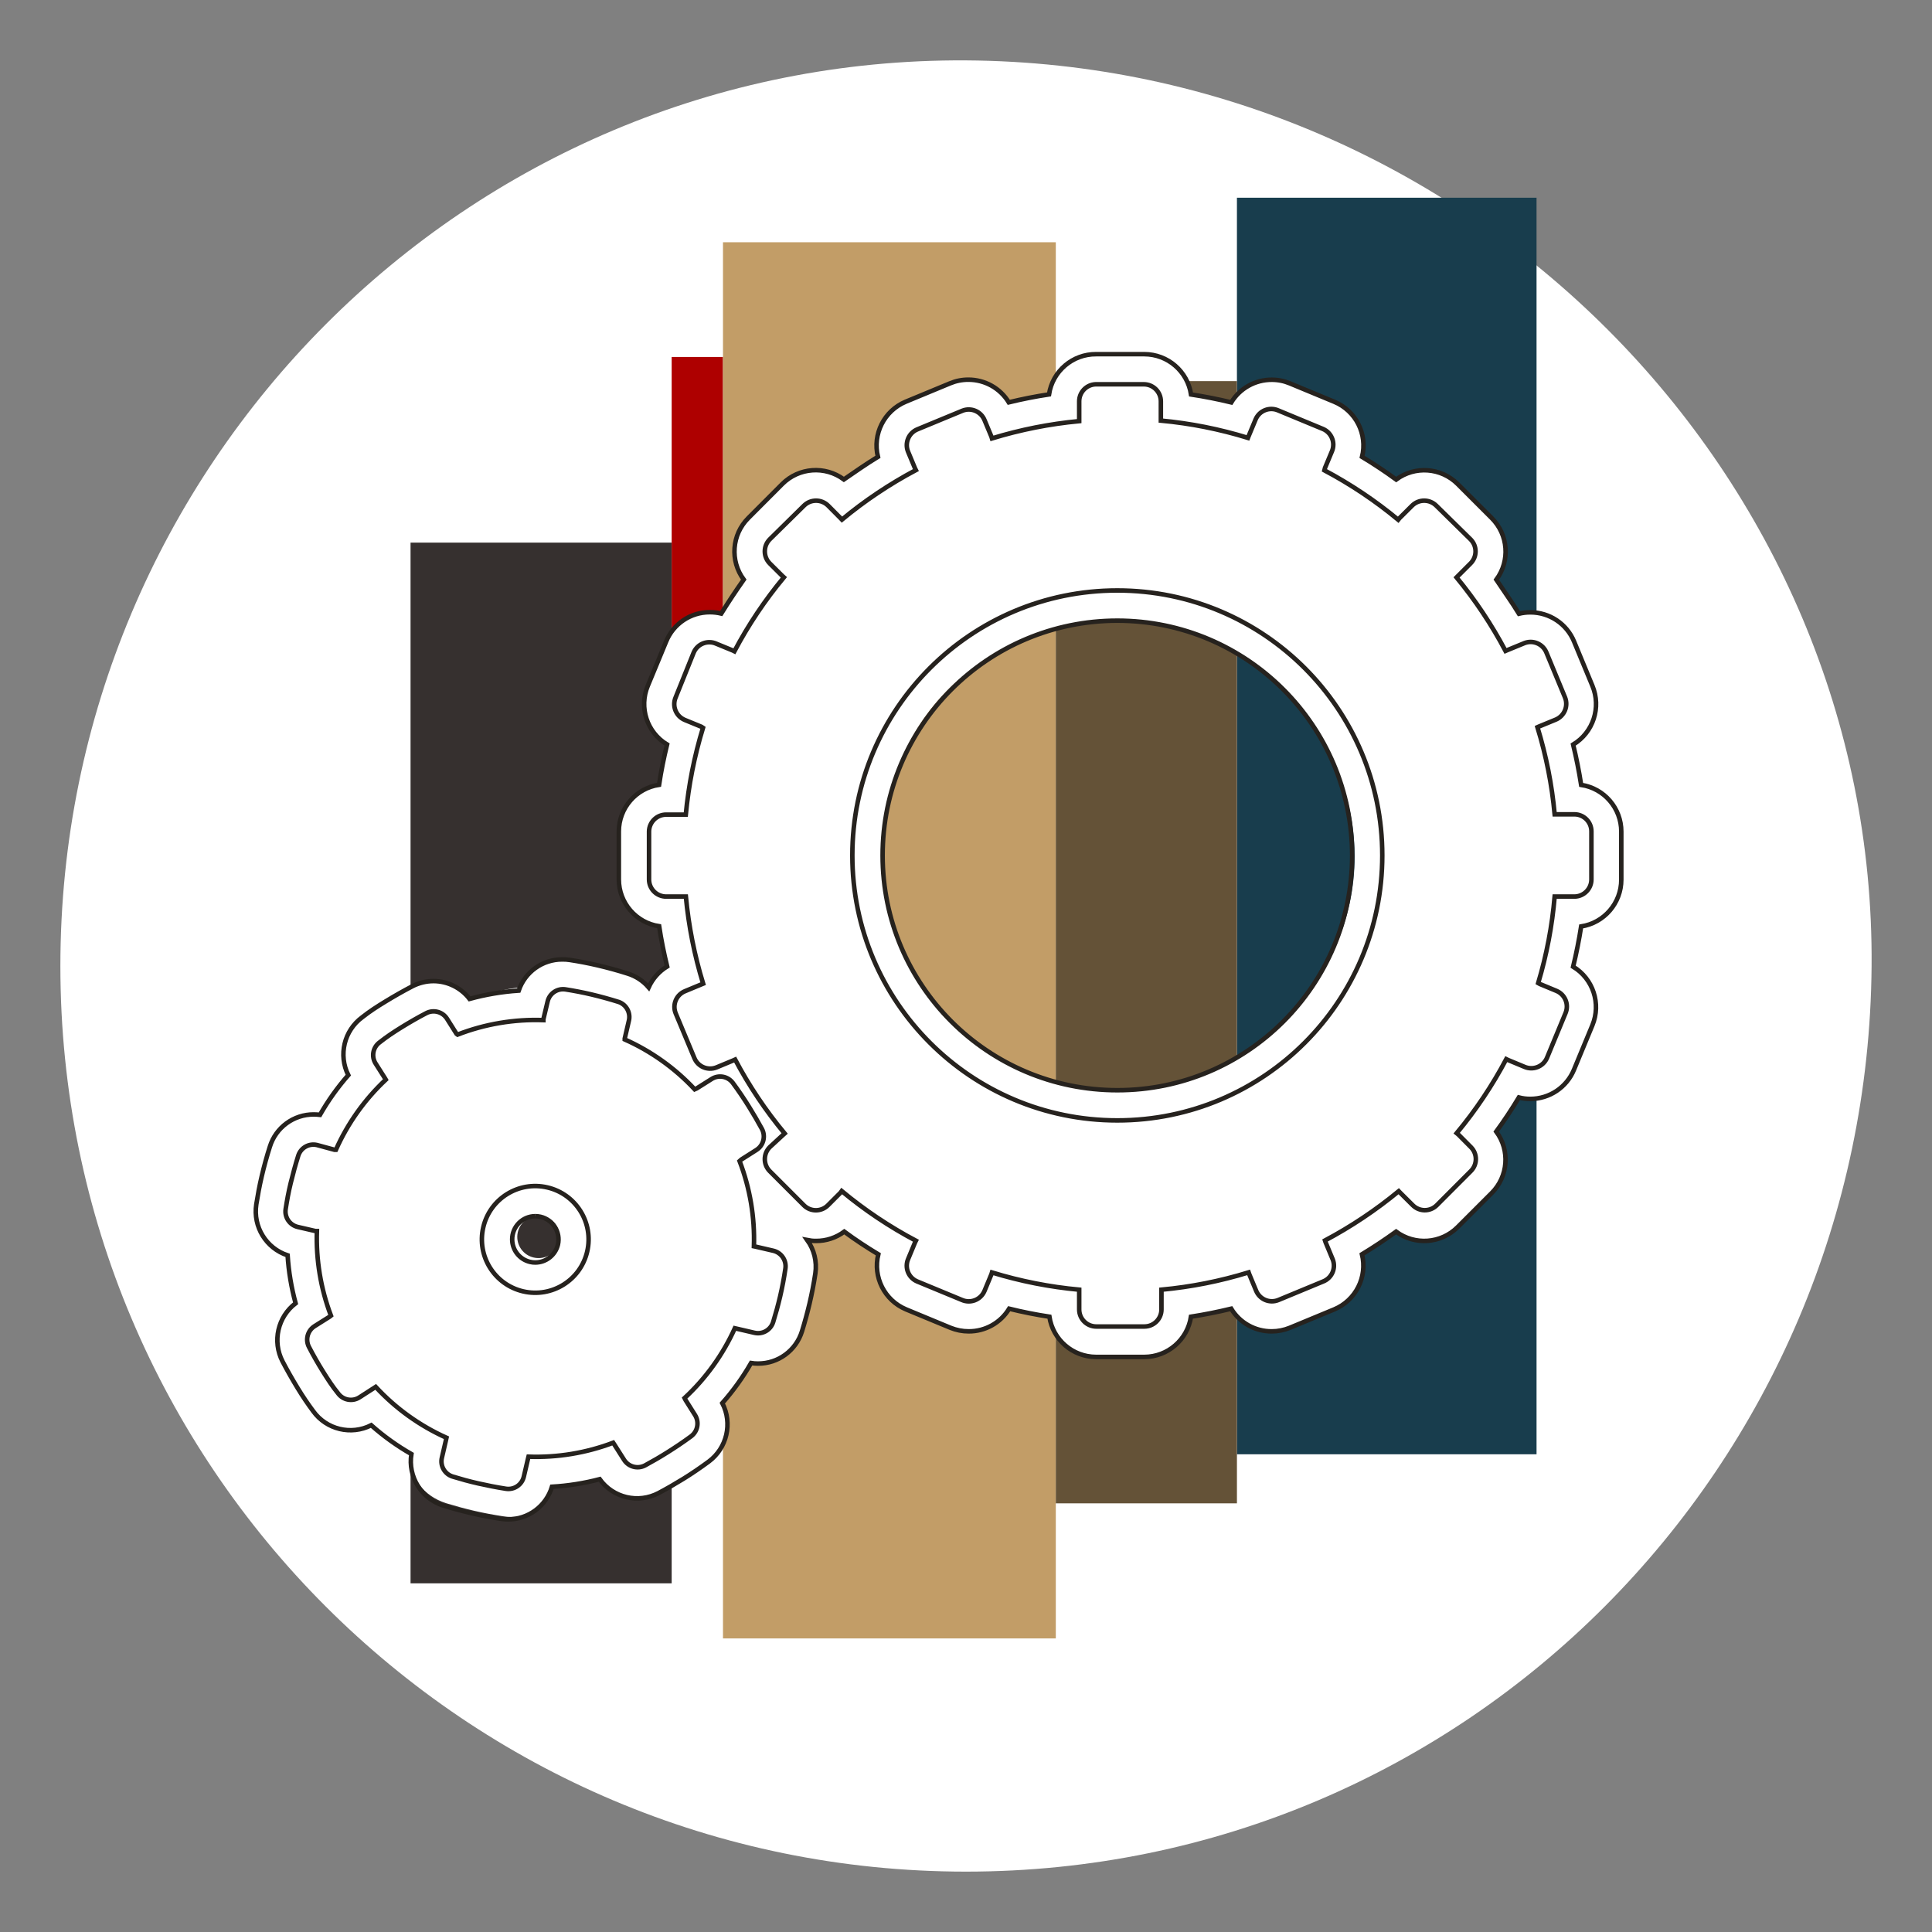 <svg width="256" height="256" viewBox="0 0 256 256" fill="none" xmlns="http://www.w3.org/2000/svg">
<rect x="0" y="0" width="256" height="256" fill="#808080" stroke="none"/>
<g id="gear_wheels_private">
<g id="gear_wheels_private_2">
<g id="darkmodeMask">
<path id="darkmodeMask 2" d="M247.996 128.001C247.476 194.271 194.267 248 127.998 248C61.725 248 8 194.275 8 128.001C8 61.732 61.719 7.592 127.998 8.002C194.447 8.412 248.506 62.932 247.996 128.001Z" fill="white"/>
</g>
<g id="stripes">
<path id="Rectangle" d="M89 71.9H54.4V209.8H89V71.9Z" fill="#36302F"/>
<path id="Rectangle 2" d="M95.8 47.3H89V184.3H95.8V47.3Z" fill="#AE0000"/>
<path id="Rectangle 3" d="M139.9 32.1H95.8V217.1H139.9V32.1Z" fill="#C29D67"/>
<path id="Rectangle 4" d="M203.6 26.2H163.9V192.7H203.6V26.2Z" fill="#183D4D"/>
<path id="Rectangle 5" d="M163.9 50.5H139.9V199.2H163.9V50.5Z" fill="#645237"/>
</g>
<g id="whiteFill">
<path id="whiteFill 2" fill-rule="evenodd" clip-rule="evenodd" d="M209.391 103.733C209.133 102.062 208.794 100.391 208.396 98.76C211.032 97.052 212.077 93.709 210.882 90.805L208.456 84.947C207.251 82.06 204.155 80.445 201.097 81.109C200.212 79.667 199.267 78.255 198.283 76.902C200.08 74.325 199.769 70.83 197.547 68.609L193.062 64.203C190.845 61.982 187.353 61.672 184.778 63.467C183.416 62.473 182.004 61.478 180.571 60.653C181.237 57.584 179.619 54.478 176.723 53.264L170.876 50.808C170.091 50.481 169.25 50.312 168.4 50.311C166.184 50.28 164.111 51.397 162.921 53.264C161.28 52.867 159.608 52.538 157.948 52.27C157.38 49.191 154.704 46.949 151.574 46.93H145.229C142.106 46.959 139.441 49.198 138.874 52.27C137.204 52.528 135.533 52.857 133.902 53.264C132.213 50.605 128.85 49.554 125.947 50.778L120.159 53.264C117.254 54.457 115.63 57.568 116.311 60.633C114.878 61.508 113.466 62.453 112.104 63.447C109.529 61.652 106.038 61.962 103.821 64.183L99.276 68.629C97.069 70.857 96.76 74.34 98.54 76.922C97.545 78.284 96.551 79.697 95.725 81.129C92.655 80.45 89.541 82.073 88.337 84.977L85.95 90.835C84.747 93.739 85.794 97.087 88.436 98.79C88.038 100.431 87.71 102.092 87.442 103.762C84.363 104.331 82.121 107.005 82.102 110.137V116.472C82.112 119.615 84.36 122.306 87.452 122.876C87.71 124.537 88.038 126.207 88.446 127.848C87.512 128.456 86.355 129.671 85.842 130.66C85.121 129.891 84.213 129.318 83.207 129C81.914 128.592 80.592 128.234 79.229 127.926C77.867 127.617 76.753 127.398 75.5 127.2C72.56 126.77 70.111 128.058 69.044 130.832C66.952 130.958 64.248 131.826 62.22 132.36C60.326 130.045 56.492 129.468 53.839 130.851C52.636 131.478 52.656 131.527 51.512 132.213C50.369 132.9 49.374 133.595 48.36 134.331C45.94 136.135 45.111 139.385 46.371 142.128C45.031 143.672 43.836 145.337 42.801 147.1L40.705 147.732C37.944 147.721 36.92 148.88 36.099 151.515C35.691 152.798 35.333 154.121 35.025 155.434C34.716 156.747 34.497 157.92 34.299 159.163C33.845 162.173 35.576 165.084 38.435 166.124C38.574 168.164 38.907 170.184 39.43 172.161C37.089 174.058 36.069 177.698 37.441 180.38C38.058 181.572 38.744 182.766 39.43 183.91C40.116 185.053 40.792 186.009 41.528 187.033C43.315 189.485 46.448 190.148 49.19 188.85C50.755 190.222 52.709 191.628 54.51 192.67C54.106 195.727 56.17 198.25 59.11 199.18C60.313 199.548 61.546 199.885 62.779 200.174C64.013 200.462 65.445 200.731 66.757 200.93C67.086 200.981 67.419 201.004 67.752 200.999C70.463 201.006 72.292 199.575 73.14 197C75.155 196.851 77.506 196.513 79.46 196C80.651 197.577 82.751 198.545 84.726 198.533C85.765 198.538 86.78 197.942 87.7 197.459C88.814 196.872 89.918 196.236 90.992 195.57C92.066 194.904 93.269 194.078 94.353 193.282C96.788 191.459 97.024 188.663 95.71 185.92C97.076 184.356 98.478 182.407 99.52 180.61C99.78 180.646 100.425 180.427 100.688 180.424C103.46 180.436 105.688 178.276 106.5 175.625C106.878 174.421 107.127 173.301 107.417 172.077C107.705 170.854 107.777 170.436 107.977 169.123C108.188 167.709 107.697 165.55 106.97 164.32C108.515 164.484 110.775 164.016 112.045 163.121C113.397 164.115 114.809 165.11 116.251 165.946C115.596 169.007 117.212 172.102 120.1 173.314L125.957 175.74C128.86 176.947 132.212 175.9 133.912 173.254C135.553 173.642 137.224 173.98 138.884 174.248C139.453 177.326 142.129 179.564 145.259 179.578H151.603C154.733 179.564 157.409 177.326 157.978 174.248C159.639 173.98 161.309 173.653 162.95 173.254C164.65 175.9 168.002 176.947 170.906 175.74L176.763 173.314C179.651 172.102 181.267 169.007 180.612 165.946C182.043 165.061 183.465 164.115 184.818 163.121C187.391 164.914 190.88 164.609 193.102 162.395L197.586 157.91C199.807 155.692 200.117 152.201 198.323 149.626C199.317 148.264 200.261 146.851 201.137 145.42C204.2 146.088 207.303 144.468 208.506 141.572L210.932 135.714C212.131 132.81 211.085 129.463 208.446 127.758C208.843 126.117 209.182 124.447 209.44 122.786C212.514 122.213 214.747 119.538 214.761 116.411V110.077C214.728 106.946 212.472 104.282 209.391 103.733ZM74.146 164.503C73.787 166.033 72.257 166.986 70.725 166.631C69.332 166.315 68.399 165.001 68.56 163.581C68.72 162.162 69.923 161.089 71.352 161.092C71.566 161.093 71.78 161.121 71.988 161.172C72.715 161.335 73.346 161.783 73.739 162.415C74.123 163.039 74.252 163.787 74.097 164.503H74.146ZM119.5 126C124.248 137.466 135.59 144.497 148 144.5C164.938 144.489 179.478 130.443 179.5 113.5C179.504 101.087 171.563 89.5 159.5 84.5C148.033 79.747 134.279 82.724 125.5 91.5C116.722 100.276 114.75 114.531 119.5 126Z" fill="white"/>
</g>
<g id="blackStroke">
<path id="blackStroke_2" d="M70.92 161.15C69.224 161.159 67.857 162.54 67.866 164.236C67.874 165.657 68.856 166.888 70.24 167.21C70.466 167.266 70.697 167.293 70.93 167.29C72.356 167.284 73.594 166.306 73.93 164.92C74.305 163.267 73.279 161.621 71.63 161.23C71.4 161.178 71.165 161.151 70.93 161.15M77.81 165.82C76.93 169.624 73.133 171.995 69.329 171.115C65.525 170.235 63.154 166.438 64.034 162.634C64.913 158.83 68.71 156.459 72.515 157.339C72.516 157.339 72.518 157.34 72.52 157.34C76.322 158.222 78.689 162.018 77.81 165.82ZM98.22 153.65L100.22 152.38C101.152 151.792 101.478 150.588 100.97 149.61C100.43 148.61 99.84 147.61 99.22 146.61C98.6 145.61 97.85 144.5 97.11 143.5C96.457 142.614 95.231 142.383 94.3 142.97L92.3 144.23L92.05 144.34C89.434 141.538 86.281 139.29 82.78 137.73V137.61L83.32 135.29C83.597 134.235 83.025 133.142 82 132.77C80.813 132.397 79.603 132.063 78.37 131.77C77.22 131.5 76.08 131.28 74.93 131.1C73.84 130.931 72.804 131.634 72.56 132.71L72 135.06V135.17C68.119 135.032 64.251 135.685 60.63 137.09L60.5 137L59.24 135C58.656 134.069 57.455 133.743 56.48 134.25C55.38 134.82 54.29 135.45 53.22 136.11C52.15 136.77 51.22 137.39 50.31 138.11C49.416 138.757 49.18 139.988 49.77 140.92L51.04 142.92L51.12 143.06C48.32 145.685 46.072 148.844 44.51 152.35H44.32L42 151.72C40.929 151.471 39.847 152.09 39.52 153.14C39.15 154.32 38.82 155.53 38.52 156.76C38.22 157.99 38.03 159.06 37.85 160.21C37.686 161.299 38.387 162.331 39.46 162.58L41.8 163.12H41.99C41.865 166.943 42.497 170.752 43.85 174.33L43.69 174.46L41.69 175.72C40.759 176.304 40.433 177.505 40.94 178.48C41.51 179.58 42.13 180.67 42.8 181.74C43.47 182.81 44.07 183.74 44.8 184.63C45.458 185.53 46.705 185.758 47.64 185.15L49.78 183.77C52.421 186.625 55.611 188.918 59.16 190.51L59.09 190.83L58.55 193.16C58.3 194.233 58.919 195.318 59.97 195.65C61.08 195.99 62.21 196.3 63.36 196.56C64.51 196.82 65.82 197.08 67.05 197.27C68.137 197.433 69.166 196.731 69.41 195.66L69.95 193.34L70.03 193.02C73.856 193.156 77.67 192.527 81.25 191.17L81.42 191.43L82.69 193.43C83.278 194.362 84.482 194.688 85.46 194.18C86.46 193.64 87.46 193.06 88.46 192.43C89.46 191.8 90.57 191.06 91.57 190.32C92.451 189.664 92.682 188.442 92.1 187.51L90.84 185.51L90.71 185.25C93.525 182.642 95.789 179.497 97.37 176L97.63 176.06L99.96 176.6C101.037 176.854 102.126 176.228 102.45 175.17C102.79 174.07 103.1 172.94 103.37 171.79C103.64 170.64 103.89 169.33 104.07 168.1C104.235 167.014 103.539 165.983 102.47 165.73L100.14 165.19L99.9 165.14C100.023 161.288 99.377 157.45 98 153.85L98.22 153.65ZM175.57 62L176.48 59.82C176.978 58.676 176.455 57.344 175.311 56.845C175.291 56.837 175.27 56.828 175.25 56.82L169.36 54.38C168.216 53.881 166.884 54.405 166.385 55.549C166.377 55.569 166.368 55.59 166.36 55.61L165.45 57.79L165.36 58.02C161.602 56.861 157.735 56.094 153.82 55.73V53.18C153.82 51.932 152.808 50.92 151.56 50.92H145.18C143.963 50.963 142.999 51.962 143 53.18V55.8C139.079 56.17 135.206 56.937 131.44 58.09L131.37 57.86L130.46 55.68C129.995 54.522 128.679 53.959 127.521 54.425C127.5 54.433 127.48 54.441 127.46 54.45L121.56 56.89C120.401 57.367 119.847 58.693 120.324 59.853C120.329 59.865 120.335 59.878 120.34 59.89L121.25 62.07L121.36 62.29C117.879 64.138 114.595 66.336 111.56 68.85L111.38 68.66L109.73 67C108.845 66.12 107.415 66.12 106.53 67L102 71.46C101.12 72.345 101.12 73.775 102 74.66L103.68 76.33L103.87 76.5C101.35 79.531 99.152 82.815 97.31 86.3L97.09 86.19L94.9 85.29C93.764 84.787 92.435 85.299 91.931 86.436C91.92 86.46 91.91 86.485 91.9 86.51L89.53 92.4C89.032 93.551 89.562 94.887 90.713 95.384C90.725 95.39 90.737 95.395 90.75 95.4L92.94 96.3L93.15 96.44C92.005 100.187 91.241 104.04 90.87 107.94H88.26C87.029 107.945 86.027 108.93 86 110.16V116.53C86 117.784 87.016 118.8 88.27 118.8H90.88C91.25 122.714 92.017 126.581 93.17 130.34L92.95 130.43L90.76 131.34C89.611 131.812 89.062 133.127 89.534 134.276C89.536 134.281 89.538 134.285 89.54 134.29L92 140.18C92.465 141.338 93.781 141.9 94.939 141.435C94.96 141.427 94.98 141.419 95 141.41L97.19 140.5L97.41 140.4C99.254 143.88 101.453 147.161 103.97 150.19L103.78 150.36L102 152C101.121 152.882 101.121 154.308 102 155.19L106.51 159.7C107.384 160.584 108.808 160.592 109.692 159.718C109.698 159.712 109.704 159.706 109.71 159.7L111.38 158.03L111.53 157.82C114.571 160.346 117.865 162.551 121.36 164.4L121.25 164.62L120.34 166.81C119.84 167.953 120.361 169.286 121.504 169.786C121.523 169.794 121.541 169.802 121.56 169.81L127.46 172.25C128.603 172.75 129.936 172.229 130.436 171.086C130.445 171.067 130.452 171.049 130.46 171.03L131.37 168.84L131.44 168.61C135.205 169.764 139.079 170.528 143 170.89V173.51C143 174.758 144.012 175.77 145.26 175.77H151.64C152.888 175.77 153.9 174.758 153.9 173.51V170.89C157.818 170.526 161.689 169.758 165.45 168.6L165.53 168.83L166.44 171.02C166.91 172.176 168.228 172.733 169.384 172.263C169.403 172.256 169.421 172.248 169.44 172.24L175.33 169.8C176.485 169.342 177.051 168.035 176.593 166.879C176.583 166.853 176.572 166.826 176.56 166.8L175.65 164.61L175.57 164.37C179.037 162.526 182.31 160.339 185.34 157.84L185.51 158.02L187.19 159.69C188.064 160.574 189.488 160.582 190.372 159.708C190.378 159.702 190.384 159.696 190.39 159.69L194.89 155.18C195.771 154.311 195.781 152.893 194.912 152.012C194.905 152.005 194.897 151.997 194.89 151.99L193.22 150.31L193.02 150.15C195.543 147.116 197.745 143.828 199.59 140.34L199.81 140.45L202 141.36C203.144 141.858 204.476 141.335 204.975 140.191C204.983 140.171 204.992 140.15 205 140.13L207.44 134.24C207.92 133.094 207.38 131.775 206.233 131.296C206.229 131.294 206.224 131.292 206.22 131.29L204.03 130.38L203.82 130.26C204.938 126.525 205.668 122.685 206 118.8H208.61C209.86 118.794 210.87 117.78 210.87 116.53V110.16C210.87 108.912 209.858 107.9 208.61 107.9H206C205.639 103.985 204.875 100.118 203.72 96.36L203.94 96.26L206.13 95.36C207.289 94.883 207.843 93.556 207.366 92.397C207.36 92.385 207.355 92.372 207.35 92.36L204.91 86.47C204.44 85.314 203.122 84.757 201.966 85.226C201.947 85.234 201.928 85.242 201.91 85.25L199.72 86.15L199.49 86.25C197.662 82.792 195.488 79.528 193 76.51L193.18 76.33L194.85 74.66C195.734 73.786 195.742 72.362 194.868 71.478C194.862 71.472 194.856 71.466 194.85 71.46L190.31 67C189.425 66.12 187.995 66.12 187.11 67L185.43 68.67L185.27 68.87C182.241 66.359 178.964 64.165 175.49 62.32L175.57 62ZM148.05 78.24C128.659 78.24 112.94 93.959 112.94 113.35C112.94 132.741 128.659 148.46 148.05 148.46C167.441 148.46 183.16 132.741 183.16 113.35C183.16 93.959 167.441 78.24 148.05 78.24ZM209.51 104C209.23 102.2 208.877 100.42 208.45 98.66C211.115 97.055 212.2 93.74 211 90.87L208.57 85C207.601 82.658 205.314 81.134 202.78 81.14C202.271 81.139 201.764 81.2 201.27 81.32C200.33 79.78 199.27 78.32 198.27 76.81C200.118 74.315 199.859 70.842 197.66 68.65L193.15 64.14C190.956 61.95 187.49 61.694 185 63.54C183.54 62.473 182.033 61.473 180.48 60.54C181.226 57.532 179.662 54.429 176.8 53.24L170.91 50.8C170.153 50.482 169.341 50.319 168.52 50.32C166.328 50.311 164.291 51.449 163.15 53.32C161.39 52.893 159.613 52.543 157.82 52.27C157.36 49.205 154.73 46.935 151.63 46.93H145.25C142.131 46.905 139.467 49.176 139 52.26C137.2 52.533 135.423 52.883 133.67 53.31C132.529 51.439 130.492 50.301 128.3 50.31C127.476 50.309 126.66 50.472 125.9 50.79L120.01 53.23C117.154 54.426 115.593 57.523 116.33 60.53C114.79 61.47 113.28 62.53 111.82 63.53C109.326 61.683 105.857 61.938 103.66 64.13L99.16 68.64C96.961 70.832 96.701 74.305 98.55 76.8C97.517 78.267 96.523 79.767 95.57 81.3C95.076 81.18 94.569 81.119 94.06 81.12C91.519 81.112 89.228 82.647 88.27 85L85.83 90.89C84.645 93.754 85.733 97.054 88.39 98.65C87.96 100.41 87.6 102.19 87.33 103.99C84.274 104.449 82.01 107.07 82 110.16V116.53C82.004 119.632 84.273 122.266 87.34 122.73C87.61 124.52 87.97 126.3 88.4 128.06C87.325 128.717 86.471 129.682 85.95 130.83C85.209 129.967 84.238 129.332 83.15 129C81.87 128.59 80.55 128.23 79.23 127.92C77.91 127.61 76.74 127.39 75.5 127.2C75.169 127.149 74.835 127.125 74.5 127.13C71.888 127.122 69.565 128.785 68.73 131.26C66.528 131.406 64.347 131.775 62.22 132.36C61.079 130.88 59.319 130.009 57.45 130C56.468 130.002 55.501 130.238 54.63 130.69C53.44 131.31 52.25 131.99 51.1 132.69C49.95 133.39 49 134 48 134.79C45.598 136.555 44.816 139.794 46.15 142.46C44.727 144.083 43.471 145.845 42.4 147.72C42.128 147.688 41.854 147.672 41.58 147.67C38.911 147.657 36.548 149.39 35.76 151.94C35.35 153.22 34.99 154.54 34.68 155.86C34.37 157.18 34.16 158.35 33.96 159.59C33.512 162.551 35.266 165.403 38.11 166.34C38.248 168.487 38.603 170.614 39.17 172.69C36.803 174.493 36.07 177.734 37.43 180.38C38.05 181.57 38.73 182.76 39.43 183.91C40.13 185.06 40.77 186 41.51 187C43.266 189.422 46.523 190.207 49.19 188.85C50.827 190.303 52.609 191.584 54.51 192.67C54.032 195.675 55.828 198.576 58.73 199.49C59.93 199.86 61.17 200.2 62.4 200.49C63.63 200.78 65.06 201.05 66.4 201.25C66.704 201.298 67.012 201.321 67.32 201.32C70.003 201.33 72.373 199.571 73.14 197C75.275 196.877 77.392 196.542 79.46 196C81.238 198.471 84.565 199.255 87.26 197.84C88.37 197.25 89.48 196.61 90.55 195.95C91.62 195.29 92.84 194.46 93.92 193.66C96.33 191.865 97.088 188.59 95.71 185.92C97.157 184.284 98.434 182.505 99.52 180.61C99.824 180.658 100.132 180.681 100.44 180.68C103.117 180.692 105.485 178.949 106.27 176.39C106.64 175.19 106.98 173.95 107.27 172.72C107.56 171.49 107.84 170.06 108.04 168.72C108.264 167.17 107.881 165.594 106.97 164.32C107.355 164.397 107.747 164.434 108.14 164.43C109.484 164.435 110.793 164.003 111.87 163.2C113.33 164.28 114.87 165.29 116.38 166.2C115.638 169.208 117.201 172.307 120.06 173.5L125.95 175.94C126.712 176.25 127.527 176.41 128.35 176.41C130.543 176.423 132.581 175.284 133.72 173.41C135.473 173.843 137.25 174.197 139.05 174.47C139.514 177.531 142.144 179.795 145.24 179.8H151.62C154.716 179.795 157.346 177.531 157.81 174.47C159.603 174.19 161.38 173.837 163.14 173.41C164.278 175.284 166.317 176.423 168.51 176.41C169.33 176.41 170.141 176.25 170.9 175.94L176.79 173.5C179.649 172.307 181.212 169.208 180.47 166.2C182.017 165.26 183.523 164.26 184.99 163.2C187.48 165.045 190.946 164.79 193.14 162.6L197.65 158.09C199.847 155.901 200.107 152.432 198.26 149.94C199.327 148.48 200.327 146.973 201.26 145.42C201.753 145.548 202.26 145.612 202.77 145.61C205.306 145.612 207.592 144.084 208.56 141.74L211 135.85C212.182 132.988 211.099 129.692 208.45 128.09C208.877 126.33 209.23 124.553 209.51 122.76C212.569 122.287 214.827 119.655 214.83 116.56V110.19C214.83 107.095 212.57 104.465 209.51 104ZM148.06 82.24C130.878 82.24 116.95 96.168 116.95 113.35C116.95 130.531 130.878 144.46 148.06 144.46C165.242 144.46 179.17 130.531 179.17 113.35C179.153 96.175 165.235 82.256 148.06 82.24Z" stroke="#26221E" stroke-width="0.6" stroke-miterlimit="10"/>
</g>
</g>
</g>
</svg>
